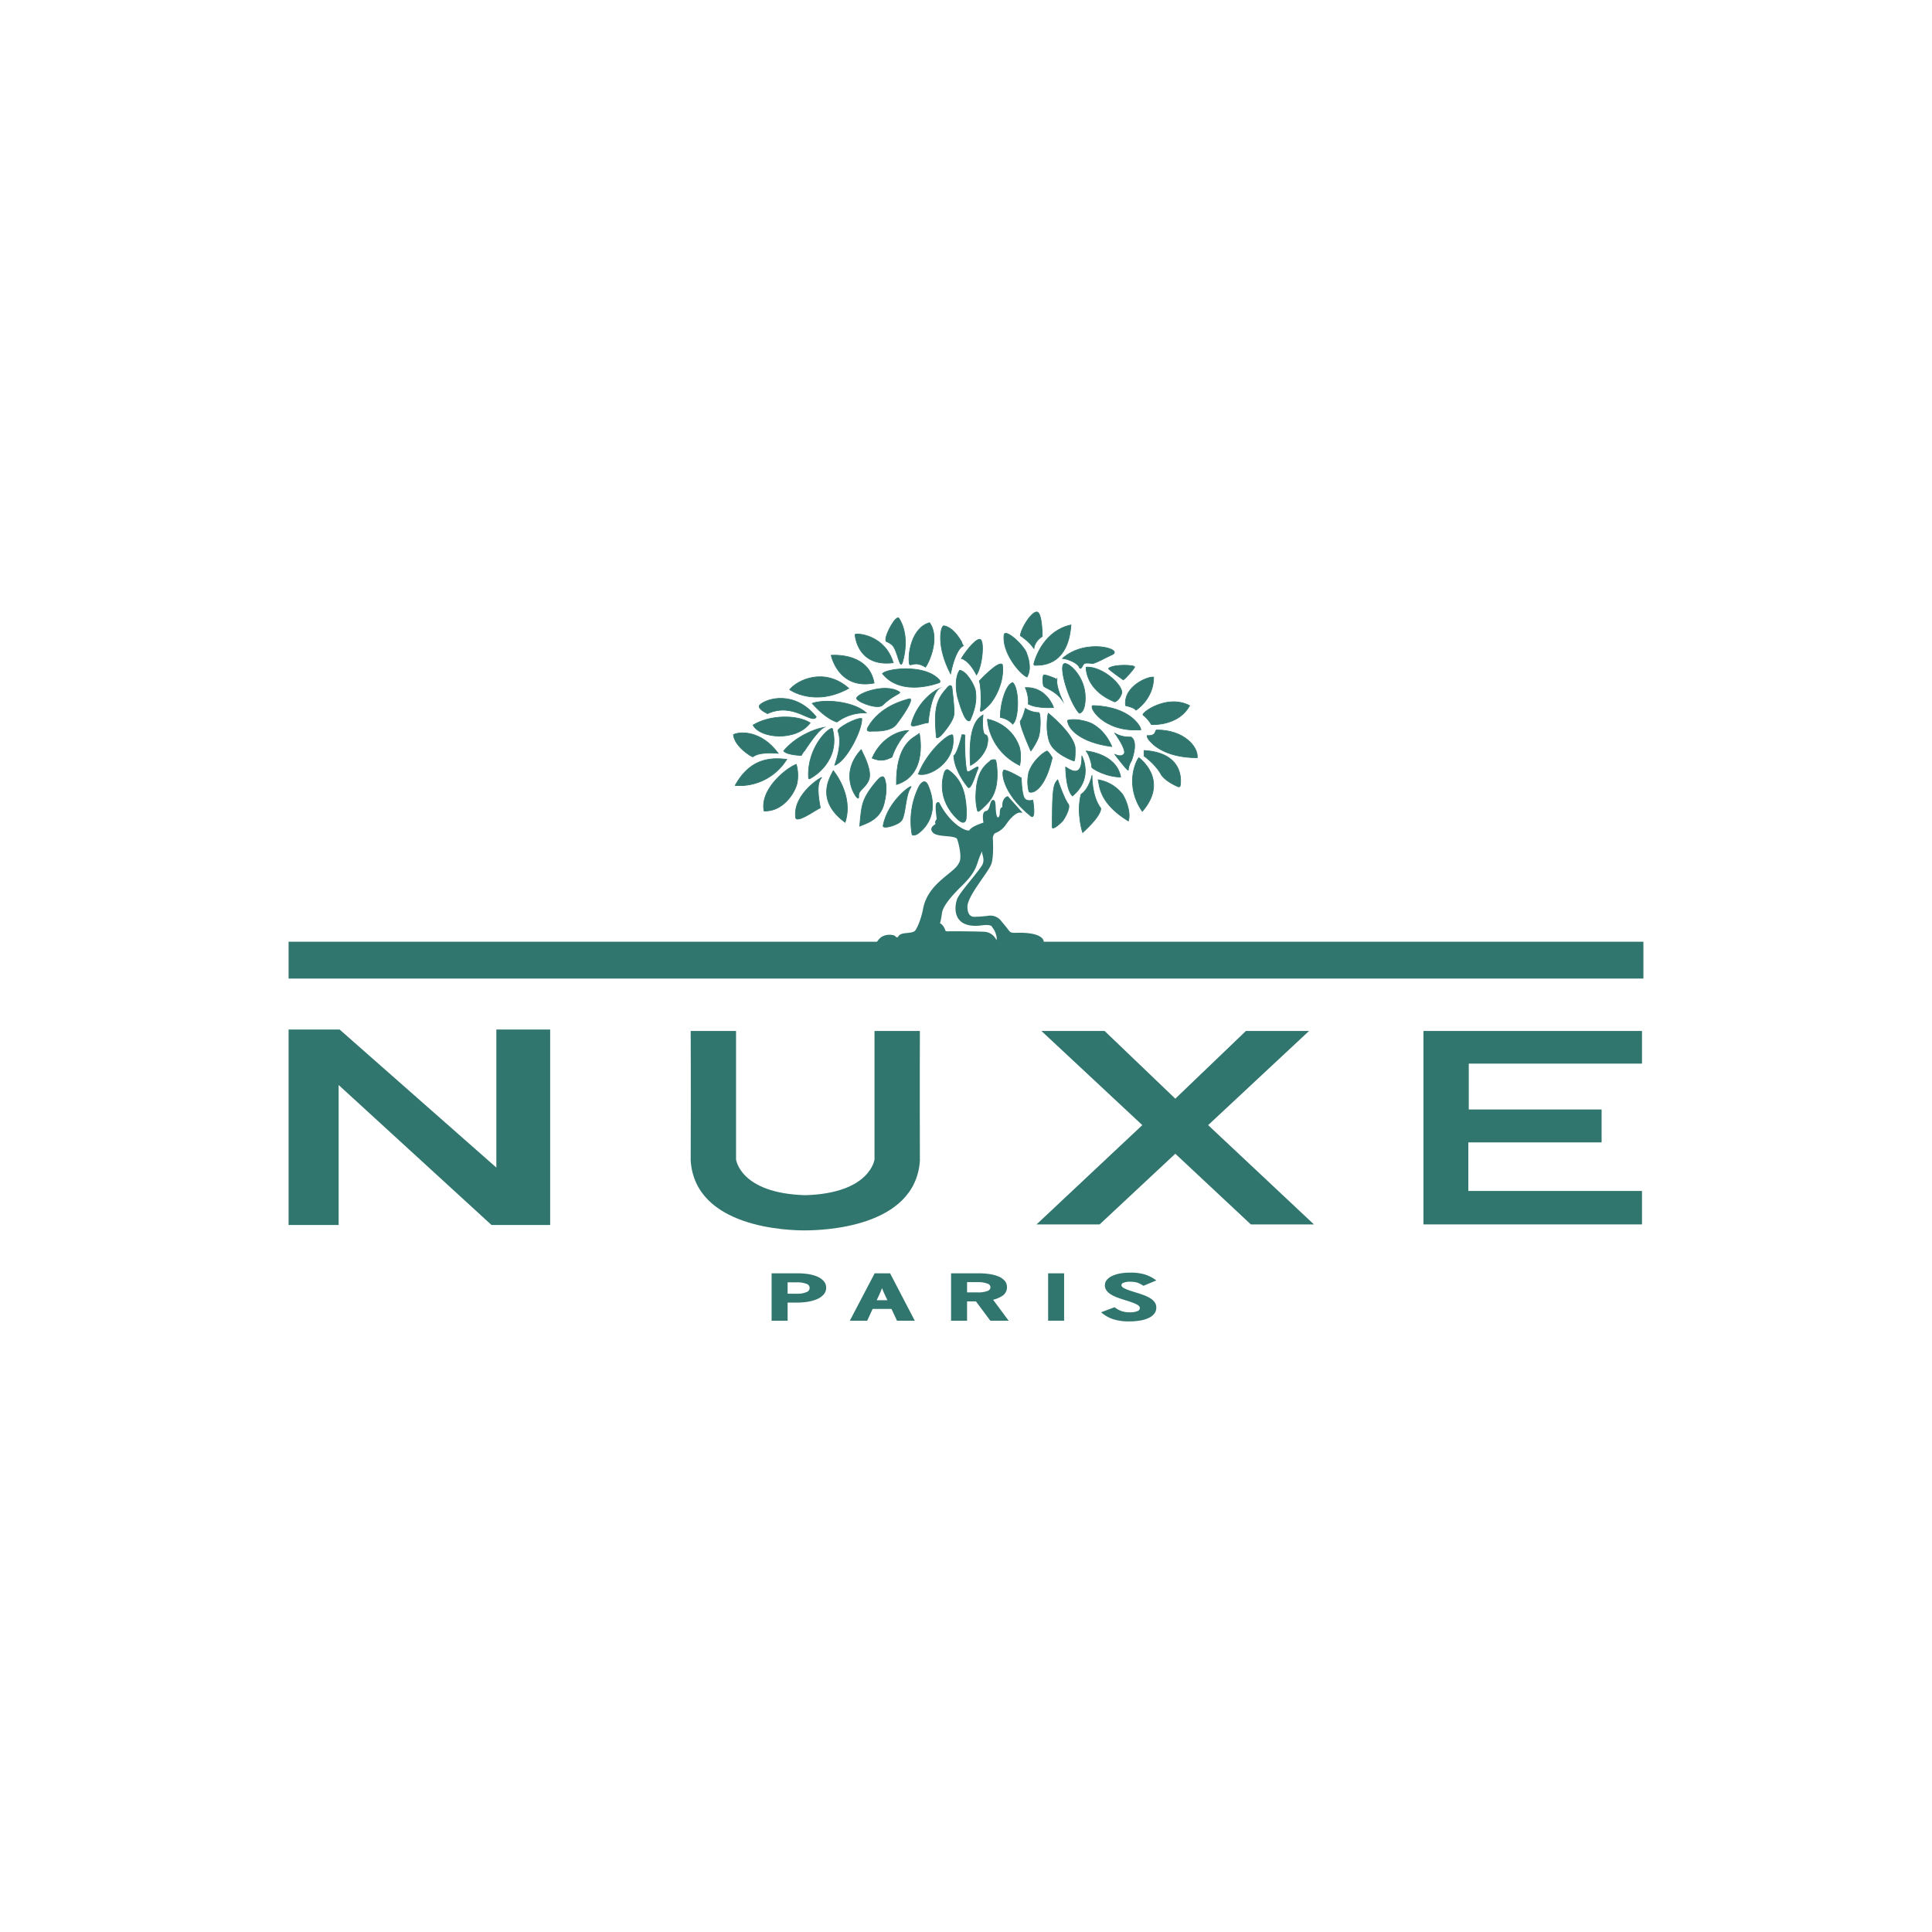 <svg id="Capa_1" data-name="Capa 1" xmlns="http://www.w3.org/2000/svg" viewBox="0 0 1200 1200"><defs><style>.cls-1,.cls-3,.cls-6,.cls-7{fill:#30766f;}.cls-2,.cls-4,.cls-5{fill:none;}.cls-2,.cls-3,.cls-4,.cls-5,.cls-6,.cls-7{stroke:#30766f;}.cls-2,.cls-3,.cls-4,.cls-7{stroke-miterlimit:12.5;}.cls-2,.cls-3{stroke-width:1.76px;}.cls-4,.cls-5,.cls-6,.cls-7{stroke-width:0.44px;}.cls-5,.cls-6{stroke-linecap:round;stroke-linejoin:round;}</style></defs><g id="g12"><path id="path14" class="cls-1" d="M180.13,760h29.33V671.92L305.65,760h35.19V640.35H309.17v86.8l-98.54-86.8h-30.5Z"/></g><g id="g16"><path id="path18" class="cls-2" d="M180.13,760h29.33V671.92L305.65,760h35.19V640.35H309.17v86.8l-98.54-86.8h-30.5Z"/></g><path class="cls-1" d="M543.17,640.35v79.77s-2.48,21.06-43,22.24c-40.55-1.18-43-22.24-43-22.24V640.35H429s.17,34,0,80.61c2.9,41.85,60.93,43.32,71.18,43.26s68.28-1.41,71.18-43.26c-.16-46.59,0-80.61,0-80.61Z"/><g id="g36"><path id="path38" class="cls-1" d="M750.4,698.83l62.68-58.48H773.87L730,682.41l-43.91-42.06H646.84l62.67,58.48L643.82,760.5H683L730,716.6l46.92,43.9H816.1Z"/></g><g id="g40"><path id="path42" class="cls-1" d="M884.13,640.35V760.5h135.74V739.73H912V709.56h82.78V689.12H912.29V660.63h107.58V640.35Z"/></g><path id="path48" class="cls-3" d="M1019.87,606.92H180.13V585.8h839.74Z"/><g id="g50"><path id="path52" class="cls-1" d="M582.76,499.14c-1.62-.59,0,9.94,0,9.94s-1.68,1.4-.76,2.49-4.68,2.17-1.88,5,14,.93,15.22,4.35,3.27,12.43,1.09,15.38c-2.8,6.84-19.65,12.49-22.34,29,0,0-1.63,8.16-4.71,12.9-2,3.16-9,1.25-10.55,3.74s-3.1.31-3.57,0-6.06-1.71-9.17,2.64h72.09a6.16,6.16,0,0,0-.5-1.1,7.79,7.79,0,0,0-6.65-3.87c-5.74-.31-21.44-.31-21.44-.31s-2.79.46-3.26-1.09-1.86-4.2-3.57-4a45.41,45.41,0,0,0,1.42-7.11c.58-4.18,4.78-9.84,12.55-17.43,9.81-9.58,8.69-13,11.65-19.56s2.4-.77,2.55-.14c.44,1.79,1.78,5.08-.54,8.47-4.58,6.73-11.77,14.26-14.78,19.64-1.08,1.8-5.65,18.15,13.71,15.86,7.44-1.08,7.4,1.21,8.07,2a12.81,12.81,0,0,1,2.28,5c.94,3.5-.67,3.69-.67,3.69h28.37s-.45-4.9-16.4-4.36c-3.41.08-4.06-.43-5.48-2.35s-4.2-5.18-4.2-5.18a7.59,7.59,0,0,0-7.26-3.09,71,71,0,0,1-8.74.67S600,571,600,563.15c0-7,12.78-21.33,14.83-26.62,1.75-4.5.94-16.13.94-16.13s.27-3.23,2.42-3.9a13,13,0,0,0,5.77-4.64c5.46-8.07,9.16-8,9.16-8l-7.4-8.34s-3,1-2.15,6.73c-1.88-.81-1.61,2.15-1.75,3.49s-.94,3.1-2,2.83-2-.54-2.29-7.53-1.88-.67-1.88-.67-.69,3.92-3,4.19-.79,7-.79,7-7.52,2.16-9,4.58-12.91-2.69-20.11-17"/></g><g id="g54"><path id="path56" class="cls-2" d="M582.76,499.14c-1.62-.59,0,9.94,0,9.94s-1.68,1.4-.76,2.49-4.68,2.17-1.88,5,14,.93,15.22,4.35,3.27,12.43,1.09,15.38c-2.8,6.84-19.65,12.49-22.34,29,0,0-1.63,8.16-4.71,12.9-2,3.16-9,1.25-10.55,3.74s-3.1.31-3.57,0-6.06-1.71-9.17,2.64h72.09a6.16,6.16,0,0,0-.5-1.1,7.79,7.79,0,0,0-6.65-3.87c-5.74-.31-21.44-.31-21.44-.31s-2.79.46-3.26-1.09-1.86-4.2-3.57-4a45.41,45.41,0,0,0,1.42-7.11c.58-4.18,4.78-9.84,12.55-17.43,9.81-9.58,8.69-13,11.65-19.56s2.4-.77,2.55-.14c.44,1.79,1.78,5.08-.54,8.47-4.58,6.73-11.77,14.26-14.78,19.64-1.08,1.8-5.65,18.15,13.71,15.86,7.44-1.08,7.4,1.21,8.07,2a12.81,12.81,0,0,1,2.28,5c.94,3.5-.67,3.69-.67,3.69h28.37s-.45-4.9-16.4-4.36c-3.41.08-4.06-.43-5.48-2.35s-4.2-5.18-4.2-5.18a7.59,7.59,0,0,0-7.26-3.09,71,71,0,0,1-8.74.67S600,571,600,563.15c0-7,12.78-21.33,14.83-26.62,1.75-4.5.94-16.13.94-16.13s.27-3.23,2.42-3.9a13,13,0,0,0,5.77-4.64c5.46-8.07,9.16-8,9.16-8l-7.4-8.34s-3,1-2.15,6.73c-1.88-.81-1.61,2.15-1.75,3.49s-.94,3.1-2,2.83-2-.54-2.29-7.53-1.88-.67-1.88-.67-.69,3.92-3,4.19-.79,7-.79,7-7.52,2.16-9,4.58S590,513.41,582.76,499.14Z"/></g><g id="g58"><path id="path60" class="cls-1" d="M570.56,489a48.38,48.38,0,0,0-4.09,29.13c.26,1.39,3.12,0,3.12,0s15.61-9.11,7-29.92c-2.6-6.31-6.05.79-6.05.79"/></g><g id="g62"><path id="path64" class="cls-4" d="M570.56,489a48.38,48.38,0,0,0-4.09,29.13c.26,1.39,3.12,0,3.12,0s15.61-9.11,7-29.92C574,481.87,570.56,489,570.56,489Z"/></g><g id="g66"><path id="path68" class="cls-1" d="M565.73,489c1.94-2.79-14.3,7.85-17.21,23.94-.41,2.25,9.88-.45,11.7-3.64,2.48-4.35,2.08-15.35,5.51-20.3"/></g><g id="g70"><path id="path72" class="cls-4" d="M565.73,489c1.94-2.79-14.3,7.85-17.21,23.94-.41,2.25,9.88-.45,11.7-3.64C562.7,504.91,562.3,493.91,565.73,489Z"/></g><g id="g74"><path id="path76" class="cls-1" d="M623.7,478.3c-1.82-.17-2.08,13.78,16.91,28.87,2.91,1.26.9-10.18.9-10.18s-4,1.23-5.39-1.47c-1.65-3.34-1.76-12.28-1.76-12.28s-7.8-4.68-10.66-4.94"/></g><g id="g78"><path id="path80" class="cls-4" d="M623.7,478.3c-1.82-.17-2.08,13.78,16.91,28.87,2.91,1.26.9-10.18.9-10.18s-4,1.23-5.39-1.47c-1.65-3.34-1.76-12.28-1.76-12.28S626.56,478.56,623.7,478.3Z"/></g><g id="g82"><path id="path84" class="cls-1" d="M615.52,472.16c-1.76,2.11-8.79,4.89-9.33,20.62a33.66,33.66,0,0,0,.91,10.53c.26,1.19.89.7,3-1.17,4.93-4.45,7-7.66,8.28-12.55,1.93-7.06.53-16.73,0-17.43s-2.82,0-2.82,0"/></g><g id="g86"><path id="path88" class="cls-4" d="M615.52,472.16c-1.76,2.11-8.79,4.89-9.33,20.62a33.66,33.66,0,0,0,.91,10.53c.26,1.19.89.7,3-1.17,4.93-4.45,7-7.66,8.28-12.55,1.93-7.06.53-16.73,0-17.43S615.52,472.16,615.52,472.16Z"/></g><g id="g90"><path id="path92" class="cls-1" d="M586.65,479.56c-.88,2.46-5.36,16.63,8.27,29.4,3.72,3.49,4.88,1.06,5.08,0,0,0,.88-5-.57-13.44-.75-4.37-2.7-11.91-10.32-17.22-1.54-1.08-2.46,1.26-2.46,1.26"/></g><g id="g94"><path id="path96" class="cls-4" d="M586.65,479.56c-.88,2.46-5.36,16.63,8.27,29.4,3.72,3.49,4.88,1.06,5.08,0,0,0,.88-5-.57-13.44-.75-4.37-2.7-11.91-10.32-17.22C587.57,477.22,586.65,479.56,586.65,479.56Z"/></g><g id="g98"><path id="path100" class="cls-1" d="M650.31,466.46c-3.77,1.66-10.51,8.32-11.57,14.66a25,25,0,0,0,.31,10.32c.2.92,2.35.89,4.1-.27,2.86-1.91,7.12-6.46,10.42-20.49-2.25-4-3.26-4.22-3.26-4.22"/></g><g id="g102"><path id="path104" class="cls-4" d="M650.31,466.46c-3.77,1.66-10.51,8.32-11.57,14.66a25,25,0,0,0,.31,10.32c.2.92,2.35.89,4.1-.27,2.86-1.91,7.12-6.46,10.42-20.49C651.32,466.68,650.31,466.46,650.31,466.46Z"/></g><g id="g106"><path id="path108" class="cls-1" d="M613.35,446.72c0,2.24,1.55,19.47,20,28.68.8-3.55.7-8.82-.25-11.54-5.21-14.9-19.74-17.14-19.74-17.14"/></g><g id="g110"><path id="path112" class="cls-5" d="M613.35,446.72c0,2.24,1.55,19.47,20,28.68.8-3.55.7-8.82-.25-11.54C627.88,449,613.35,446.72,613.35,446.72Z"/></g><g id="g114"><path id="path116" class="cls-1" d="M656.93,484.34c-2.61,3-3.35,5-3.35,29.39,0,2.39,5.94-3.1,6.57-3.94.88-1.17,5.15-8.23,3.31-10.46-2.48-3-6.53-15-6.53-15"/></g><g id="g118"><path id="path120" class="cls-5" d="M656.93,484.34c-2.61,3-3.35,5-3.35,29.39,0,2.39,5.94-3.1,6.57-3.94.88-1.17,5.15-8.23,3.31-10.46C661,496.33,656.93,484.34,656.93,484.34Z"/></g><g id="g122"><path id="path124" class="cls-1" d="M678.28,481.6s-1.74,8.45-6.83,11.8c-3,11.67,1,23.71,1,23.71s11.29-9.84,11.29-15c-5.83-7.75-5.46-20.54-5.46-20.54"/></g><g id="g126"><path id="path128" class="cls-5" d="M678.28,481.6s-1.74,8.45-6.83,11.8c-3,11.67,1,23.71,1,23.71s11.29-9.84,11.29-15C677.91,494.39,678.28,481.6,678.28,481.6Z"/></g><g id="g130"><path id="path132" class="cls-1" d="M636.82,440c-.13.74-1.58,6.2-2.94,7.69s6.41,18.75,6.41,18.75,4-5.5,5-9.44c1.24-5,1-14.34-.13-14.4a15.72,15.72,0,0,1-8.31-2.6"/></g><g id="g134"><path id="path136" class="cls-5" d="M636.82,440c-.13.74-1.58,6.2-2.94,7.69s6.41,18.75,6.41,18.75,4-5.5,5-9.44c1.24-5,1-14.34-.13-14.4A15.72,15.72,0,0,1,636.82,440Z"/></g><g id="g138"><path id="path140" class="cls-1" d="M651.09,443c-.74,2.73-1.58,11.67.87,18.06,2.74,7.15,14.4,11.44,15.15,11.57s.87-7.54.62-8.78c-1.86-9.06-16.64-20.85-16.64-20.85"/></g><g id="g142"><path id="path144" class="cls-5" d="M651.09,443c-.74,2.73-1.58,11.67.87,18.06,2.74,7.15,14.4,11.44,15.15,11.57s.87-7.54.62-8.78C665.87,454.79,651.09,443,651.09,443Z"/></g><g id="g146"><path id="path148" class="cls-1" d="M661.89,476.39c2.11,1.24,10.43,7.95,10.06-6.83,1.24,2.34,6.39,14.78-5.84,24.83-4.22-4.22-4.22-18-4.22-18"/></g><g id="g150"><path id="path152" class="cls-5" d="M661.89,476.39c2.11,1.24,10.43,7.95,10.06-6.83,1.24,2.34,6.39,14.78-5.84,24.83C661.89,490.17,661.89,476.39,661.89,476.39Z"/></g><g id="g154"><path id="path156" class="cls-1" d="M682.06,484.34c1,3,0,14.09,18.77,25.57,2-6.16-2.66-15.39-3.63-16.53a23.86,23.86,0,0,0-15.14-9"/></g><g id="g158"><path id="path160" class="cls-5" d="M682.06,484.34c1,3,0,14.09,18.77,25.57,2-6.16-2.66-15.39-3.63-16.53A23.86,23.86,0,0,0,682.06,484.34Z"/></g><g id="g162"><path id="path164" class="cls-1" d="M674.59,466.46c1.89,1.9,3.78,8.88,3.49,9.9s9.6,6.4,18,6.25c-2.77-14.69-21.53-16.15-21.53-16.15"/></g><g id="g166"><path id="path168" class="cls-5" d="M674.59,466.46c1.89,1.9,3.78,8.88,3.49,9.9s9.6,6.4,18,6.25C693.35,467.92,674.59,466.46,674.59,466.46Z"/></g><g id="g170"><path id="path172" class="cls-1" d="M707.35,470.62c-2.48,3.16-8.47,18,2.15,33.33,17-19.61-2.15-33.33-2.15-33.33"/></g><g id="g174"><path id="path176" class="cls-5" d="M707.35,470.62c-2.48,3.16-8.47,18,2.15,33.33C726.51,484.34,707.35,470.62,707.35,470.62Z"/></g><g id="g178"><path id="path180" class="cls-1" d="M663.1,447.42c0,4.8,7.24,13.64,27.49,16.28-4.81-11.2-12.77-14.48-13.74-14.83-8.86-3.2-13.75-1.45-13.75-1.45"/></g><g id="g182"><path id="path184" class="cls-5" d="M663.1,447.42c0,4.8,7.24,13.64,27.49,16.28-4.81-11.2-12.77-14.48-13.74-14.83C668,445.67,663.1,447.42,663.1,447.42Z"/></g><g id="g186"><path id="path188" class="cls-1" d="M679,438.26c-3.58-.11,6,16.87,29.66,15-.29-.88-.58-1.6-.58-1.6S702.52,439,679,438.26"/></g><g id="g190"><path id="path192" class="cls-5" d="M679,438.26c-3.58-.11,6,16.87,29.66,15-.29-.88-.58-1.6-.58-1.6S702.52,439,679,438.26Z"/></g><g id="g194"><path id="path196" class="cls-1" d="M692.38,455.32c3.23,2.07,6.59,2.49,10.2,2.49,4.78,3.25.13,14.82.13,14.82a13.55,13.55,0,0,0-1.93,5.67c-.35.87-8.4-9.81-8.4-9.81s3.93,2.19,5.78-.26-5.78-12.91-5.78-12.91"/></g><g id="g198"><path id="path200" class="cls-5" d="M692.38,455.32c3.23,2.07,6.59,2.49,10.2,2.49,4.78,3.25.13,14.82.13,14.82a13.55,13.55,0,0,0-1.93,5.67c-.35.87-8.4-9.81-8.4-9.81s3.93,2.19,5.78-.26S692.38,455.32,692.38,455.32Z"/></g><g id="g202"><path id="path204" class="cls-1" d="M710.59,466.14v3.42s7,5,10.45,11.19c2.6,4.63,10.72,7.88,10.72,7.88a.88.88,0,0,0,1.29-.73c.26-1.21,3.35-20.23-22.46-21.76"/></g><g id="g206"><path id="path208" class="cls-5" d="M710.59,466.14v3.42s7,5,10.45,11.19c2.6,4.63,10.72,7.88,10.72,7.88a.88.88,0,0,0,1.29-.73C733.31,486.69,736.4,467.67,710.59,466.14Z"/></g><g id="g210"><path id="path212" class="cls-1" d="M718.35,453.41c-1.23.39.11,3.85-5.83,3.46-.16,1.74,1.94,3.62,1.94,3.62s7.49,10.19,29.17,10.13c.65-6.92-8.53-17.35-25.28-17.21"/></g><g id="g214"><path id="path216" class="cls-5" d="M718.35,453.41c-1.23.39.11,3.85-5.83,3.46-.16,1.74,1.94,3.62,1.94,3.62s7.49,10.19,29.17,10.13C744.28,463.7,735.1,453.27,718.35,453.41Z"/></g><g id="g218"><path id="path220" class="cls-1" d="M710,444.1c-1.36-1.14,14.68-13.18,28.88-5.84-7,12.93-23.76,11.77-23.76,11.77A20.88,20.88,0,0,0,710,444.1"/></g><g id="g222"><path id="path224" class="cls-5" d="M710,444.1c-1.36-1.14,14.68-13.18,28.88-5.84-7,12.93-23.76,11.77-23.76,11.77A20.88,20.88,0,0,0,710,444.1Z"/></g><g id="g226"><path id="path228" class="cls-6" d="M705.55,441.12s11-6.85,11-20.53c-3-.71-18.86,5.42-17.44,17.67,3.8.84,5.64,1.76,6.45,2.86"/></g><g id="g230"><path id="path232" class="cls-1" d="M697.68,422.27c1.67-1,6.38-6.46,7.06-7.88s-13-2-16.2.77c-.09.76,9.14,7.11,9.14,7.11"/></g><g id="g234"><path id="path236" class="cls-5" d="M697.68,422.27c1.67-1,6.38-6.46,7.06-7.88s-13-2-16.2.77C688.45,415.92,697.68,422.27,697.68,422.27Z"/></g><g id="g238"><path id="path240" class="cls-1" d="M674.59,414.4c0,4.47,2.45,15.39,17.79,21.55,0,0,2.68-.61,4.27-5.12S685,413.66,674.59,414.4"/></g><g id="g242"><path id="path244" class="cls-4" d="M674.59,414.4c0,4.47,2.45,15.39,17.79,21.55,0,0,2.68-.61,4.27-5.12S685,413.66,674.59,414.4Z"/></g><g id="g246"><path id="path248" class="cls-1" d="M660.82,412.29c-3.28,2.08,3.1,23.66,9.52,30.71,0,0,3.67,0,3.75-9.48.1-13.48-10.83-22.78-13.27-21.23"/></g><g id="g250"><path id="path252" class="cls-4" d="M660.82,412.29c-3.28,2.08,3.1,23.66,9.52,30.71,0,0,3.67,0,3.75-9.48C674.19,420,663.26,410.74,660.82,412.29Z"/></g><g id="g254"><path id="path256" class="cls-1" d="M659.93,408.94c4,.5,9.32,2.92,10.41,5.43s2.12-1.76,3.19-2.24,3.05-.3,4.7,0,9.77-4.36,12.36-5.41c8-3.23-16-10.68-30.66,2.23"/></g><g id="g258"><path id="path260" class="cls-4" d="M659.93,408.94c4,.5,9.32,2.92,10.41,5.43s2.12-1.76,3.19-2.24,3.05-.3,4.7,0,9.77-4.36,12.36-5.41C698.56,403.48,674.59,396,659.93,408.94Z"/></g><g id="g262"><path id="path264" class="cls-1" d="M633.72,394.82c.67-5,7.19-15.17,10.41-14.67s3.24,15.14,3.24,15.14-4.65,2.73-5.18,7.45a31.58,31.58,0,0,0-8.47-7.92"/></g><g id="g266"><path id="path268" class="cls-4" d="M633.72,394.82c.67-5,7.19-15.17,10.41-14.67s3.24,15.14,3.24,15.14-4.65,2.73-5.18,7.45A31.58,31.58,0,0,0,633.72,394.82Z"/></g><g id="g270"><path id="path272" class="cls-1" d="M642.19,412.12c1.2-4.67,6.86-20.48,23-23.95C663.37,414.94,645,413,643.39,413.23s-1.2-1.11-1.2-1.11"/></g><g id="g274"><path id="path276" class="cls-4" d="M642.19,412.12c1.2-4.67,6.86-20.48,23-23.95C663.37,414.94,645,413,643.39,413.23S642.19,412.12,642.19,412.12Z"/></g><g id="g278"><path id="path280" class="cls-1" d="M625.45,393.48c4.36,1.49,10.88,8.91,11.94,11.59,1.3,3.32,3.57,10.11.52,15.46C633.45,418.69,622,405,623.71,394c.26-.91,1.74-.53,1.74-.53"/></g><g id="g282"><path id="path284" class="cls-4" d="M625.45,393.48c4.36,1.49,10.88,8.91,11.94,11.59,1.3,3.32,3.57,10.11.52,15.46C633.45,418.69,622,405,623.71,394,624,393.1,625.45,393.48,625.45,393.48Z"/></g><g id="g286"><path id="path288" class="cls-1" d="M648.5,419.24c-1.15,0-.77,5.23-.39,6.67s7.28,2.65,11.72,9.1c-4.54-10.2-3.23-13.07-3.23-13.07s-6.36-2.88-8.1-2.7"/></g><g id="g290"><path id="path292" class="cls-4" d="M648.5,419.24c-1.15,0-.77,5.23-.39,6.67s7.28,2.65,11.72,9.1c-4.54-10.2-3.23-13.07-3.23-13.07S650.24,419.06,648.5,419.24Z"/></g><g id="g294"><path id="path296" class="cls-1" d="M636.82,427.12c1.57,3.1,2.27,8.24,1.83,10.15,5.67,3,15.76,2.18,15.76,2.18s-4.43-13.08-17.59-12.33"/></g><g id="g298"><path id="path300" class="cls-4" d="M636.82,427.12c1.57,3.1,2.27,8.24,1.83,10.15,5.67,3,15.76,2.18,15.76,2.18S650,426.37,636.82,427.12Z"/></g><g id="g302"><path id="path304" class="cls-1" d="M621.4,445.64c-.43-5.32,2.44-19.87,7.58-21.7,4.36,4,3.88,23,0,25.79a13.08,13.08,0,0,0-7.58-4.09"/></g><g id="g306"><path id="path308" class="cls-4" d="M621.4,445.64c-.43-5.32,2.44-19.87,7.58-21.7,4.36,4,3.88,23,0,25.79A13.08,13.08,0,0,0,621.4,445.64Z"/></g><g id="g310"><path id="path312" class="cls-1" d="M608.24,423c1.22,2.68,1.4,14.79.7,17.75s3.61-1.1,5.16-2.62c3.64-3.57,9.91-14.48,8.52-25.28-2.18-3.08-14.38,10.15-14.38,10.15"/></g><g id="g314"><path id="path316" class="cls-4" d="M608.24,423c1.22,2.68,1.4,14.79.7,17.75s3.61-1.1,5.16-2.62c3.64-3.57,9.91-14.48,8.52-25.28C620.44,409.78,608.24,423,608.24,423Z"/></g><g id="g318"><path id="path320" class="cls-1" d="M597.13,409c1.65-2.78,7.84-11.59,11.24-11.93s1.83,16.63-1.83,22.13c-4.88-9.5-9.41-10.2-9.41-10.2"/></g><g id="g322"><path id="path324" class="cls-4" d="M597.13,409c1.65-2.78,7.84-11.59,11.24-11.93s1.83,16.63-1.83,22.13C601.66,409.69,597.13,409,597.13,409Z"/></g><g id="g326"><path id="path328" class="cls-1" d="M596,416.36c4,0,9.41,9.24,9.85,12.72s1.13,8.46-3.31,18.39c-3.4,2.61-7.32-13.33-7.58-13.77s-2.88-11.24,1-17.34"/></g><g id="g330"><path id="path332" class="cls-4" d="M596,416.36c4,0,9.41,9.24,9.85,12.72s1.13,8.46-3.31,18.39c-3.4,2.61-7.32-13.33-7.58-13.77S592.12,422.46,596,416.36Z"/></g><g id="g334"><path id="path336" class="cls-1" d="M586.06,388.69c-1.84.69-4.53,12.72,4.36,29.8,3.49-16.86,8.1-17.42,8.1-17.42s-5.31-11.6-12.46-12.38"/></g><g id="g338"><path id="path340" class="cls-4" d="M586.06,388.69c-1.84.69-4.53,12.72,4.36,29.8,3.49-16.86,8.1-17.42,8.1-17.42S593.21,389.47,586.06,388.69Z"/></g><g id="g342"><path id="path344" class="cls-1" d="M564.8,412.12c-1-6.15,1.48-22.21,12.55-25.35,6.84,9.5-.62,25.35-2.53,27.6-7.06-4.5-9.59.34-10-2.25"/></g><g id="g346"><path id="path348" class="cls-4" d="M564.8,412.12c-1-6.15,1.48-22.21,12.55-25.35,6.84,9.5-.62,25.35-2.53,27.6C567.76,409.87,565.23,414.71,564.8,412.12Z"/></g><g id="g350"><path id="path352" class="cls-1" d="M558.44,384.16c2.42,3.71,6.15,12.89,2.18,26.93-1.72,6.05-3.15-7.73-6.54-10.52-3.57-2.94-3.92-1.25-3.92-3.52,0-3.57,6.52-15.59,8.28-12.89"/></g><g id="g354"><path id="path356" class="cls-4" d="M558.44,384.16c2.42,3.71,6.15,12.89,2.18,26.93-1.72,6.05-3.15-7.73-6.54-10.52-3.57-2.94-3.92-1.25-3.92-3.52C550.17,393.48,556.68,381.46,558.44,384.16Z"/></g><g id="g358"><path id="path360" class="cls-1" d="M531.08,394.09c.09,1.14,1.65,20.28,23.7,17.56-5-17-22.13-18.6-23.7-17.56"/></g><g id="g362"><path id="path364" class="cls-4" d="M531.08,394.09c.09,1.14,1.65,20.28,23.7,17.56C549.81,394.62,532.65,393.05,531.08,394.09Z"/></g><g id="g366"><path id="path368" class="cls-1" d="M516.27,407c4.27-.24,23.52-.42,26.66,17.27C520.62,428.51,516.27,407,516.27,407"/></g><g id="g370"><path id="path372" class="cls-4" d="M516.27,407c4.27-.24,23.52-.42,26.66,17.27C520.62,428.51,516.27,407,516.27,407Z"/></g><g id="g374"><path id="path376" class="cls-1" d="M548.12,418.37c3.13-3.26,26.83-6,35.46,4.09a1.18,1.18,0,0,1,0,1.48s-23.61,9.38-35.46-5.57"/></g><g id="g378"><path id="path380" class="cls-4" d="M548.12,418.37c3.13-3.26,26.83-6,35.46,4.09a1.18,1.18,0,0,1,0,1.48S560,433.32,548.12,418.37Z"/></g><g id="g382"><path id="path384" class="cls-1" d="M588.37,427.09c-1.74,2.25-5.46,5.44-6.8,12.55-1.3,6.87-.08,16.54,0,18.11s2.79-.7,3.35-1.4,7.39-8.27,7.64-12.89-1.16-15.34-1.23-15.95c-.44-3.57-3-.42-3-.42"/></g><g id="g386"><path id="path388" class="cls-4" d="M588.37,427.09c-1.74,2.25-5.46,5.44-6.8,12.55-1.3,6.87-.08,16.54,0,18.11s2.79-.7,3.35-1.4,7.39-8.27,7.64-12.89-1.16-15.34-1.23-15.95C590.9,423.94,588.37,427.09,588.37,427.09Z"/></g><g id="g390"><path id="path392" class="cls-1" d="M532.21,434.18c-2.12-2.52,17.34-10.55,26.49-4.36,1.33.9-4.53,2.18-10.54,8.19-2.58,2.58-13.59-1.05-15.95-3.83"/></g><g id="g394"><path id="path396" class="cls-4" d="M532.21,434.18c-2.12-2.52,17.34-10.55,26.49-4.36,1.33.9-4.53,2.18-10.54,8.19C545.58,440.59,534.57,437,532.21,434.18Z"/></g><g id="g398"><path id="path400" class="cls-1" d="M564.59,434.09c-3.39,1-18,4.52-25.41,17.51-1.83,3.22,1.4,2.51,2.7,2.53,3.62.05,11.59.08,14.9-4.27,7.5-9.84,10.72-16.65,7.81-15.77"/></g><g id="g402"><path id="path404" class="cls-4" d="M564.59,434.09c-3.39,1-18,4.52-25.41,17.51-1.83,3.22,1.4,2.51,2.7,2.53,3.62.05,11.59.08,14.9-4.27C564.28,440,567.5,433.21,564.59,434.09Z"/></g><g id="g406"><path id="path408" class="cls-1" d="M583.15,427.77c-4.1,1.83-13.77,9.16-17.17,22-.64,3,7.15-.78,10.55-.91,1.65-17.67,6.62-21.05,6.62-21.05"/></g><g id="g410"><path id="path412" class="cls-4" d="M583.15,427.77c-4.1,1.83-13.77,9.16-17.17,22-.64,3,7.15-.78,10.55-.91C578.18,431.15,583.15,427.77,583.15,427.77Z"/></g><g id="g414"><path id="path416" class="cls-1" d="M564.28,453.78c-4.88-.18-16.69,3.75-22.57,17.08,6.79,3,10.54,0,12.29-.62,3.83-11.06,10.28-16.46,10.28-16.46"/></g><g id="g418"><path id="path420" class="cls-4" d="M564.28,453.78c-4.88-.18-16.69,3.75-22.57,17.08,6.79,3,10.54,0,12.29-.62C557.83,459.18,564.28,453.78,564.28,453.78Z"/></g><g id="g422"><path id="path424" class="cls-1" d="M571,455.57c-3,2.61-14.55,5.57-14.2,31.71,19.87-6.1,14.2-31.71,14.2-31.71"/></g><g id="g426"><path id="path428" class="cls-4" d="M571,455.57c-3,2.61-14.55,5.57-14.2,31.71C576.7,481.18,571,455.57,571,455.57Z"/></g><g id="g430"><path id="path432" class="cls-1" d="M591.83,456.91c-.45-3.14-15.35,8.37-21.45,23.88,6.36,2.18,23.81-7.4,21.45-23.88"/></g><g id="g434"><path id="path436" class="cls-4" d="M591.83,456.91c-.45-3.14-15.35,8.37-21.45,23.88C576.74,483,594.19,473.39,591.83,456.91Z"/></g><g id="g438"><path id="path440" class="cls-1" d="M610.55,444.1c-2.18,1.48-9.59,5-7.76,31.3a22.44,22.44,0,0,0,10-11.34c.33-1.22,1.9-7-.71-7.67s-1.48-12.29-1.48-12.29"/></g><g id="g442"><path id="path444" class="cls-4" d="M610.55,444.1c-2.18,1.48-9.59,5-7.76,31.3a22.44,22.44,0,0,0,10-11.34c.33-1.22,1.9-7-.71-7.67S610.55,444.1,610.55,444.1Z"/></g><g id="g446"><path id="path448" class="cls-7" d="M597.39,456.39c-.18,1.83-3.18,12.38-5,13a25.07,25.07,0,0,0,2.17,8.63,43.55,43.55,0,0,0,6.8,11.06c1.83,1.6,5-9.47,5.84-11.06,2.09-4.63-5,2.11-6.36,1.27s-1.95-19.58-1.48-22.19c.19-1-1.92-.7-1.92-.7"/></g><g id="g450"><path id="path452" class="cls-1" d="M534.91,465.63c2.29,4.65,6.8,13.59,4.71,18.82s-6.54,6.13-6.28,9.94c.19,2.69-1.21.69-1.48.51s-10.8-14.19,3-29.27"/></g><g id="g454"><path id="path456" class="cls-4" d="M534.91,465.63c2.29,4.65,6.8,13.59,4.71,18.82s-6.54,6.13-6.28,9.94c.19,2.69-1.21.69-1.48.51S521.06,480.71,534.91,465.63Z"/></g><g id="g458"><path id="path460" class="cls-1" d="M534,513.12c4.43-1.83,12.46-4.05,15-13.6s.88-14.41.61-15.33c-.61-2.09-1.74-3.1-5.49,1.38-4.78,5.71-7.32,10-8.45,14.47S534,513.12,534,513.12"/></g><g id="g462"><path id="path464" class="cls-4" d="M534,513.12c4.43-1.83,12.46-4.05,15-13.6s.88-14.41.61-15.33c-.61-2.09-1.74-3.1-5.49,1.38-4.78,5.71-7.32,10-8.45,14.47S534,513.12,534,513.12Z"/></g><g id="g466"><path id="path468" class="cls-1" d="M517.58,478.7c-2.35,4.53-11.15,18.4,7.32,32.07,5.58-16.82-7.32-32.07-7.32-32.07"/></g><g id="g470"><path id="path472" class="cls-4" d="M517.58,478.7c-2.35,4.53-11.15,18.4,7.32,32.07C530.48,494,517.58,478.7,517.58,478.7Z"/></g><g id="g474"><path id="path476" class="cls-1" d="M510.26,483.05c1.28-1.32-17.6,9.5-16.12,24.23-.08,5,12.24-4.19,15.34-5.49.17-.52-3.49-14.29.78-18.74"/></g><g id="g478"><path id="path480" class="cls-4" d="M510.26,483.05c1.28-1.32-17.6,9.5-16.12,24.23-.08,5,12.24-4.19,15.34-5.49C509.65,501.27,506,487.5,510.26,483.05Z"/></g><g id="g482"><path id="path484" class="cls-1" d="M494.58,474.78c-6.1,2.17-22.74,15.51-20,28.93,12.2.43,19.52-12,20.56-17.61a25.74,25.74,0,0,0-.52-11.32"/></g><g id="g486"><path id="path488" class="cls-4" d="M494.58,474.78c-6.1,2.17-22.74,15.51-20,28.93,12.2.43,19.52-12,20.56-17.61A25.74,25.74,0,0,0,494.58,474.78Z"/></g><g id="g490"><path id="path492" class="cls-1" d="M488.65,471.64c-7.75-.79-21.95-2.09-32,16.21a34.4,34.4,0,0,0,32-16.21"/></g><g id="g494"><path id="path496" class="cls-4" d="M488.65,471.64c-7.75-.79-21.95-2.09-32,16.21A34.4,34.4,0,0,0,488.65,471.64Z"/></g><g id="g498"><path id="path500" class="cls-1" d="M455.54,456.31c4.19-2.13,17.43-2.54,27.8,11.58-13.18-1-15.08,2-15.69,2.18s-11.32-6.18-12.11-13.76"/></g><g id="g502"><path id="path504" class="cls-4" d="M455.54,456.31c4.19-2.13,17.43-2.54,27.8,11.58-13.18-1-15.08,2-15.69,2.18S456.33,463.89,455.54,456.31Z"/></g><g id="g506"><path id="path508" class="cls-1" d="M503.21,449c-8.28-5.32-25.54-4.88-35.47,1.39,4.45,8.36,26.75,10.28,35.47-1.39"/></g><g id="g510"><path id="path512" class="cls-4" d="M503.21,449c-8.28-5.32-25.54-4.88-35.47,1.39C472.19,458.74,494.49,460.66,503.21,449Z"/></g><g id="g514"><path id="path516" class="cls-1" d="M511.83,451.77c-6.18,1.05-17.77,5.84-25.09,14.64,1.91,2.62,11.15,2.79,11.15,2.79s9.15-15,13.94-17.43"/></g><g id="g518"><path id="path520" class="cls-4" d="M511.83,451.77c-6.18,1.05-17.77,5.84-25.09,14.64,1.91,2.62,11.15,2.79,11.15,2.79S507,454.21,511.83,451.77Z"/></g><g id="g522"><path id="path524" class="cls-1" d="M472,437.8c4.18-4,21.59-9.2,35,7.51-2.87,4.82-14.11-9.48-30.32-2.07-7.19-3.57-4.68-5.44-4.68-5.44"/></g><g id="g526"><path id="path528" class="cls-4" d="M472,437.8c4.18-4,21.59-9.2,35,7.51-2.87,4.82-14.11-9.48-30.32-2.07C469.44,439.67,472,437.8,472,437.8Z"/></g><g id="g530"><path id="path532" class="cls-1" d="M490.48,428.34c4.88-6,21.62-14.09,36.69-.81-21.35,11.79-36.69.81-36.69.81"/></g><g id="g534"><path id="path536" class="cls-4" d="M490.48,428.34c4.88-6,21.62-14.09,36.69-.81C505.82,439.32,490.48,428.34,490.48,428.34Z"/></g><g id="g538"><path id="path540" class="cls-1" d="M504.51,436.88c7.76-2.87,26-1.14,33.55,5.92a28.74,28.74,0,0,0-18.2,5.66s-6.44-1.48-15.35-11.58"/></g><g id="g542"><path id="path544" class="cls-4" d="M504.51,436.88c7.76-2.87,26-1.14,33.55,5.92a28.74,28.74,0,0,0-18.2,5.66S513.42,447,504.51,436.88Z"/></g><g id="g546"><path id="path548" class="cls-1" d="M517.06,452.73c-.61-2.36-15.86,10.23-14.87,30.21.08,1.6,1.19.41,2,0s18-10.43,12.9-30.21"/></g><g id="g550"><path id="path552" class="cls-4" d="M517.06,452.73c-.61-2.36-15.86,10.23-14.87,30.21.08,1.6,1.19.41,2,0S522.2,472.51,517.06,452.73Z"/></g><g id="g554"><path id="path556" class="cls-1" d="M520.55,454.18c-1.4-1.73,12-8.86,14.72-7.86.29,7.45-10,27.06-16.9,29,0,0,5.2-12.66,2.18-21.12"/></g><g id="g558"><path id="path560" class="cls-4" d="M520.55,454.18c-1.4-1.73,12-8.86,14.72-7.86.29,7.45-10,27.06-16.9,29C518.37,475.3,523.57,462.64,520.55,454.18Z"/></g><g id="g562"><path id="path564" class="cls-1" d="M503.75,799.94a3.48,3.48,0,0,0-2.57-3.35,16.35,16.35,0,0,0-6.11-1h-6.75v8.85h7a14.37,14.37,0,0,0,6-1.11,3.56,3.56,0,0,0,2.4-3.36m8.52-.11a5.4,5.4,0,0,1-1.39,3.67,10.37,10.37,0,0,1-3.75,2.61,23,23,0,0,1-5.44,1.54,38.39,38.39,0,0,1-6.45.52h-6.92v11.26h-8.18V791.76h15.52a41,41,0,0,1,6.11.46,22.07,22.07,0,0,1,5.31,1.42,10.68,10.68,0,0,1,3.76,2.51,5.24,5.24,0,0,1,1.43,3.68"/></g><g id="g566"><path id="path568" class="cls-2" d="M503.75,799.94a3.48,3.48,0,0,0-2.57-3.35,16.35,16.35,0,0,0-6.11-1h-6.75v8.85h7a14.37,14.37,0,0,0,6-1.11A3.56,3.56,0,0,0,503.75,799.94Zm8.52-.11a5.4,5.4,0,0,1-1.39,3.67,10.37,10.37,0,0,1-3.75,2.61,23,23,0,0,1-5.44,1.54,38.39,38.39,0,0,1-6.45.52h-6.92v11.26h-8.18V791.76h15.52a41,41,0,0,1,6.11.46,22.07,22.07,0,0,1,5.31,1.42,10.68,10.68,0,0,1,3.76,2.51A5.24,5.24,0,0,1,512.27,799.83Z"/></g><g id="g570"><path id="path572" class="cls-1" d="M550.38,803.8c-.23-.45-.47-1-.72-1.57s-.49-1.18-.72-1.76-.43-1.12-.63-1.61l-.46-1.13c-.11.27-.27.64-.46,1.13l-.64,1.59c-.22.57-.46,1.15-.71,1.75s-.5,1.13-.72,1.6l-2.19,4.68h9.44Zm7.33,15.63-3.45-7.31H541.44l-3.37,7.31H529.3l14.5-27.67h8.52l14.41,27.67Z"/></g><g id="g574"><path id="path576" class="cls-2" d="M550.38,803.8c-.23-.45-.47-1-.72-1.57s-.49-1.18-.72-1.76-.43-1.12-.63-1.61l-.46-1.13c-.11.27-.27.64-.46,1.13l-.64,1.59c-.22.57-.46,1.15-.71,1.75s-.5,1.13-.72,1.6l-2.19,4.68h9.44Zm7.33,15.63-3.45-7.31H541.44l-3.37,7.31H529.3l14.5-27.67h8.52l14.41,27.67Z"/></g><g id="g578"><path id="path580" class="cls-1" d="M616.06,799.55a3.23,3.23,0,0,0-2.41-3.08,16.88,16.88,0,0,0-6.19-1h-7.68v8.14h7.68a16.49,16.49,0,0,0,6.32-1,3.26,3.26,0,0,0,2.28-3.14m-.51,19.88-8.94-12h-6.83v12h-8.17V791.76h16.52a43.09,43.09,0,0,1,6.2.44,23.16,23.16,0,0,1,5.27,1.34,9.91,9.91,0,0,1,3.62,2.37,5,5,0,0,1,1.35,3.52,5.44,5.44,0,0,1-2.53,4.74,17.4,17.4,0,0,1-6.74,2.53l9.44,12.73Z"/></g><g id="g582"><path id="path584" class="cls-2" d="M616.06,799.55a3.23,3.23,0,0,0-2.41-3.08,16.88,16.88,0,0,0-6.19-1h-7.68v8.14h7.68a16.49,16.49,0,0,0,6.32-1A3.26,3.26,0,0,0,616.06,799.55Zm-.51,19.88-8.94-12h-6.83v12h-8.17V791.76h16.52a43.09,43.09,0,0,1,6.2.44,23.16,23.16,0,0,1,5.27,1.34,9.91,9.91,0,0,1,3.62,2.37,5,5,0,0,1,1.35,3.52,5.44,5.44,0,0,1-2.53,4.74,17.4,17.4,0,0,1-6.74,2.53l9.44,12.73Z"/></g><path id="path586" class="cls-3" d="M651.89,791.76h8.17v27.67h-8.17Z"/><g id="g588"><path id="path590" class="cls-1" d="M717.31,812.28a5,5,0,0,1-1,3.06,8.39,8.39,0,0,1-3.08,2.41,19.14,19.14,0,0,1-5.06,1.57,39.66,39.66,0,0,1-6.91.55,29.93,29.93,0,0,1-9.32-1.25,20.1,20.1,0,0,1-6.28-3.26l6.49-2.45a15.24,15.24,0,0,0,4.68,2.43,17.43,17.43,0,0,0,4.94.65,12.24,12.24,0,0,0,5.22-.9,2.85,2.85,0,0,0,1.86-2.61,2.73,2.73,0,0,0-.42-1.47,4.45,4.45,0,0,0-1.52-1.32,18.82,18.82,0,0,0-3-1.38q-1.94-.73-4.89-1.64-2.52-.76-4.68-1.57a22.63,22.63,0,0,1-3.75-1.78,8.63,8.63,0,0,1-2.53-2.21,4.65,4.65,0,0,1-.92-2.87,4.22,4.22,0,0,1,1.05-2.76,8.78,8.78,0,0,1,3-2.2,19.3,19.3,0,0,1,4.68-1.44,34.08,34.08,0,0,1,6.2-.51,29.91,29.91,0,0,1,8.39,1,21.56,21.56,0,0,1,5.94,2.78l-6.07,2.53c-.73-.44-1.4-.82-2-1.13a13.39,13.39,0,0,0-1.9-.75,12,12,0,0,0-2.11-.41,23.82,23.82,0,0,0-2.48-.12,10.34,10.34,0,0,0-4.56.81,2.3,2.3,0,0,0-1.18,3.52,4.44,4.44,0,0,0,1.44,1.21,18,18,0,0,0,2.65,1.2c1.1.41,2.46.86,4.09,1.36,1.86.56,3.58,1.12,5.19,1.69a23.93,23.93,0,0,1,4.17,1.89,9.7,9.7,0,0,1,2.78,2.36,4.78,4.78,0,0,1,1,3"/></g><g id="g592"><path id="path594" class="cls-2" d="M717.31,812.28a5,5,0,0,1-1,3.06,8.39,8.39,0,0,1-3.08,2.41,19.14,19.14,0,0,1-5.06,1.57,39.66,39.66,0,0,1-6.91.55,29.93,29.93,0,0,1-9.32-1.25,20.1,20.1,0,0,1-6.28-3.26l6.49-2.45a15.24,15.24,0,0,0,4.68,2.43,17.43,17.43,0,0,0,4.94.65,12.24,12.24,0,0,0,5.22-.9,2.85,2.85,0,0,0,1.86-2.61,2.73,2.73,0,0,0-.42-1.47,4.45,4.45,0,0,0-1.52-1.32,18.82,18.82,0,0,0-3-1.38q-1.94-.73-4.89-1.64-2.52-.76-4.68-1.57a22.63,22.63,0,0,1-3.75-1.78,8.63,8.63,0,0,1-2.53-2.21,4.65,4.65,0,0,1-.92-2.87,4.22,4.22,0,0,1,1.05-2.76,8.78,8.78,0,0,1,3-2.2,19.3,19.3,0,0,1,4.68-1.44,34.08,34.08,0,0,1,6.2-.51,29.91,29.91,0,0,1,8.39,1,21.56,21.56,0,0,1,5.94,2.78l-6.07,2.53c-.73-.44-1.4-.82-2-1.13a13.39,13.39,0,0,0-1.9-.75,12,12,0,0,0-2.11-.41,23.82,23.82,0,0,0-2.48-.12,10.34,10.34,0,0,0-4.56.81,2.3,2.3,0,0,0-1.18,3.52,4.44,4.44,0,0,0,1.44,1.21,18,18,0,0,0,2.65,1.2c1.1.41,2.46.86,4.09,1.36,1.86.56,3.58,1.12,5.19,1.69a23.93,23.93,0,0,1,4.17,1.89,9.7,9.7,0,0,1,2.78,2.36A4.78,4.78,0,0,1,717.31,812.28Z"/></g></svg>